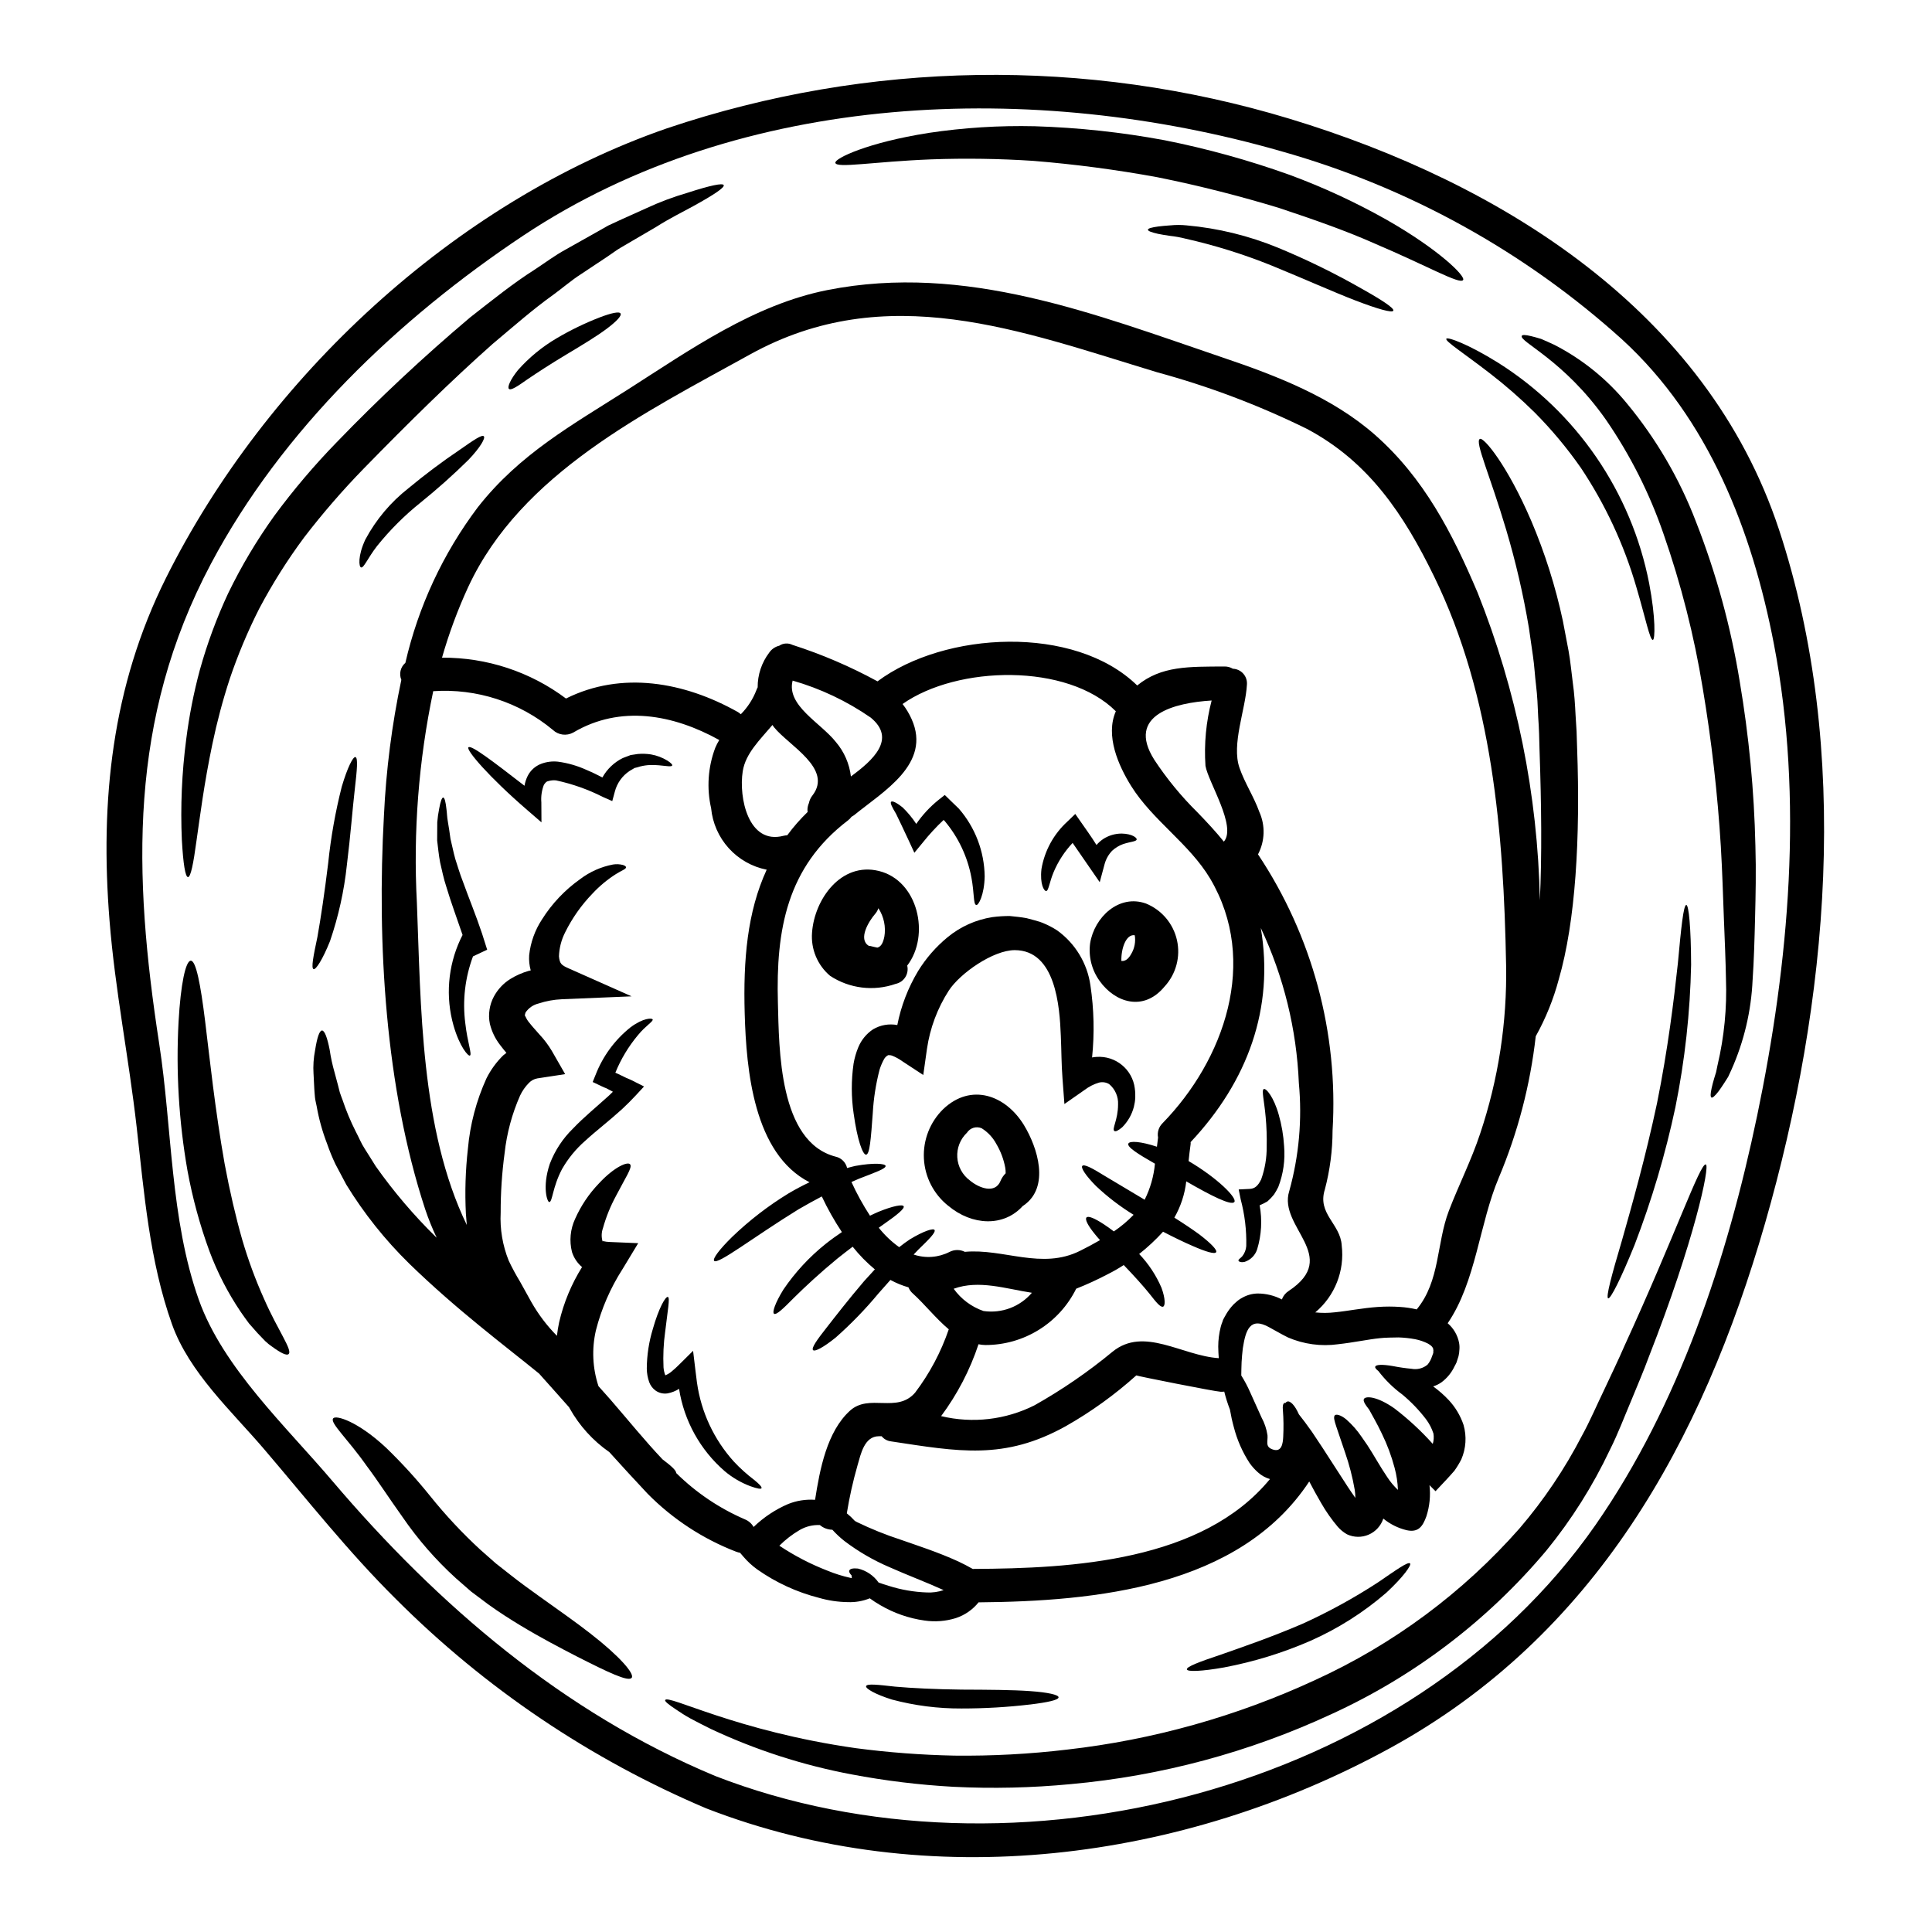 <?xml version="1.0" encoding="UTF-8"?>
<!-- Uploaded to: SVG Repo, www.svgrepo.com, Generator: SVG Repo Mixer Tools -->
<svg fill="#000000" width="800px" height="800px" version="1.1" viewBox="144 144 512 512" xmlns="http://www.w3.org/2000/svg">
 <g>
  <path d="m283.1 413.43 0.059-0.121v-0.004c0.02-0.055 0.02-0.117 0-0.176 0.027 0.023 0.039 0.059 0.035 0.09 0.266 0.695 0.656 1.34 1.152 1.895 0.68 0.887 1.598 1.863 2.602 3.016 1.246 1.324 2.348 2.785 3.281 4.348l3.543 6.18-7.363 1.125c-0.848 0.148-1.625 0.562-2.223 1.184-0.973 0.98-1.77 2.121-2.359 3.371-2.148 4.863-3.535 10.031-4.109 15.32-0.699 5.203-1.047 10.453-1.035 15.703-0.219 4.344 0.508 8.684 2.129 12.719 0.906 1.914 1.914 3.777 3.016 5.59 1.035 1.895 2.07 3.695 3.019 5.445v-0.004c1.848 3.246 4.117 6.238 6.746 8.891 0.145-1.211 0.328-2.426 0.59-3.609 1.203-5.168 3.254-10.105 6.066-14.609-1.246-1.051-2.172-2.438-2.668-3.992-0.742-2.934-0.449-6.039 0.832-8.785 1.531-3.453 3.652-6.617 6.269-9.344 4.109-4.469 7.805-5.977 8.34-5.059 0.559 0.859-1.242 3.434-3.785 8.34v0.004c-1.473 2.719-2.637 5.594-3.461 8.574-0.395 1.105-0.426 2.309-0.09 3.434 0.031 0.027 0.059 0.027 0.059 0 0.09-0.059 0.059-0.031 0.176-0.031h0.004c0.516 0.121 1.043 0.191 1.574 0.207l7.633 0.324-4.168 6.891h-0.004c-3.199 4.992-5.574 10.465-7.039 16.211-1.129 4.898-0.895 10.012 0.68 14.785 1.035 1.152 2.07 2.305 3.106 3.488 4.723 5.445 9.109 10.883 13.871 15.914 2.219 1.684 3.578 2.836 3.637 3.637 5.258 5.188 11.438 9.352 18.219 12.273 0.961 0.395 1.766 1.105 2.277 2.008 2.66-2.566 5.769-4.633 9.168-6.09 2.215-0.883 4.598-1.266 6.977-1.117h0.148c1.27-8.133 3.148-18.07 9.258-23.617 5.117-4.613 12.418 0.789 17.238-4.762v0.004c3.856-5.09 6.871-10.762 8.934-16.801-3.43-2.871-6.387-6.656-9.52-9.492h-0.004c-0.512-0.441-0.906-1-1.152-1.629-1.664-0.477-3.269-1.137-4.789-1.965-1.035 1.152-2.102 2.363-3.195 3.609-3.461 4.168-7.238 8.062-11.297 11.652-3.223 2.602-5.512 3.812-6.008 3.34-0.5-0.535 1.008-2.691 3.543-5.902 2.457-3.148 5.883-7.57 9.996-12.391 0.945-1.062 1.891-2.098 2.836-3.106h0.004c-2.164-1.793-4.133-3.809-5.883-6.008-1.332 1.004-2.66 2.039-4.055 3.148-4.672 3.844-8.695 7.602-11.473 10.352-2.836 2.871-4.723 4.703-5.32 4.258-0.504-0.395 0.297-2.836 2.484-6.387 3.102-4.57 6.867-8.648 11.18-12.098 1.449-1.152 2.898-2.188 4.328-3.148-2.004-3.012-3.785-6.172-5.324-9.445-2.008 1.062-4.078 2.188-6.207 3.434-12.066 7.449-21.355 14.73-22.328 13.633-0.445-0.535 1.332-2.961 4.758-6.328 4.562-4.387 9.59-8.266 14.996-11.566 1.863-1.094 3.695-2.07 5.531-2.93-14.816-7.562-16.754-29.762-17.18-44.652-0.414-14.316 0.68-27 5.824-38.18-3.879-0.77-7.41-2.773-10.062-5.707-2.652-2.938-4.289-6.652-4.664-10.59-1.211-5.328-0.832-10.891 1.094-16 0.301-0.719 0.66-1.41 1.066-2.07-12.16-6.742-26.176-9.402-38.715-1.969-1.758 0.953-3.934 0.668-5.383-0.707-8.859-7.367-20.211-11.043-31.707-10.266-3.871 18.422-5.328 37.273-4.328 56.074 1.066 27.09 0.918 59.977 13.223 85.383-0.086-1.008-0.176-2.012-0.234-2.988l-0.004 0.004c-0.289-5.734-0.113-11.48 0.531-17.188 0.57-6.453 2.231-12.762 4.914-18.66 1.133-2.273 2.641-4.344 4.461-6.125 0.27-0.234 0.562-0.441 0.832-0.648-0.535-0.648-1.094-1.305-1.656-2.07-1.297-1.656-2.227-3.574-2.723-5.621-0.262-1.242-0.293-2.527-0.09-3.781 0.176-1.188 0.559-2.34 1.121-3.402 1.02-1.926 2.531-3.551 4.383-4.703 1.492-0.926 3.102-1.641 4.789-2.129 0.203-0.059 0.414-0.09 0.621-0.148-0.363-1.309-0.504-2.668-0.414-4.023 0.363-3.391 1.531-6.644 3.402-9.492 2.637-4.188 6.074-7.816 10.113-10.676 2.559-1.945 5.535-3.269 8.695-3.871 0.875-0.145 1.77-0.105 2.633 0.117 0.531 0.176 0.832 0.395 0.832 0.617 0 0.504-1.156 0.832-2.633 1.773h-0.004c-2.305 1.461-4.41 3.211-6.269 5.207-2.918 3.019-5.356 6.473-7.219 10.234-1.008 1.977-1.574 4.144-1.652 6.363 0.176 1.922 0.617 2.34 2.426 3.148l16.828 7.477-18.5 0.766-0.004 0.004c-2.09 0.09-4.16 0.469-6.152 1.125-1.41 0.336-2.648 1.191-3.457 2.394-0.066 0.176-0.117 0.352-0.152 0.535l-0.02 0.516zm55.957 141.78h0.004c-8.797-3.394-16.77-8.617-23.398-15.32-3.43-3.637-6.801-7.332-10.176-11.059h0.004c-4.348-3.023-7.949-6.996-10.531-11.621-0.059-0.09-0.086-0.176-0.145-0.27-2.633-2.988-5.293-5.945-7.953-8.93-9.02-7.363-21.621-16.707-34.43-29.16v-0.004c-6.398-6.266-12-13.297-16.676-20.934-0.977-1.867-1.926-3.668-2.871-5.414v-0.004c-0.828-1.742-1.559-3.527-2.188-5.352-1.25-3.234-2.184-6.582-2.781-9.992-0.145-0.789-0.355-1.508-0.441-2.277-0.086-0.77-0.117-1.508-0.176-2.215-0.059-1.453-0.148-2.809-0.207-4.082l-0.004-0.004c-0.129-2.09 0.008-4.188 0.414-6.242 0.531-3.371 1.152-5.234 1.836-5.234 0.68 0 1.391 1.836 2.039 5.148h-0.004c0.293 1.992 0.719 3.965 1.277 5.902 0.297 1.066 0.59 2.219 0.918 3.434 0.145 0.621 0.297 1.242 0.473 1.863 0.176 0.617 0.473 1.305 0.707 1.969v-0.004c0.973 2.914 2.156 5.75 3.543 8.492 0.789 1.449 1.391 3.047 2.363 4.527 0.973 1.48 1.895 3.043 2.898 4.613l-0.004-0.004c4.734 6.715 10.07 12.988 15.938 18.746 0.086 0.059 0.145 0.145 0.234 0.203-1.168-2.449-2.184-4.969-3.047-7.543-10.57-32.172-12.789-70.535-10.926-104.28 0.566-12.105 2.109-24.141 4.613-35.996-0.66-1.57-0.23-3.391 1.066-4.496 3.434-14.938 9.973-28.984 19.191-41.227 11.09-14.137 24.934-21.766 39.84-31.262 16.445-10.5 33.363-22.48 52.879-26.324 36.523-7.188 70.742 6.359 104.87 17.953 14.168 4.789 28.867 10.469 40.223 20.469 12.926 11.387 20.469 26.023 27.117 41.699h0.004c10.375 25.98 15.977 53.625 16.531 81.598 0.562-11.77 0.414-25.344-0.09-39.895-0.027-1.449-0.086-2.871-0.117-4.285-0.031-1.418-0.145-2.902-0.234-4.328-0.117-2.902-0.234-5.738-0.562-8.371s-0.441-5.262-0.828-7.836c-0.387-2.574-0.738-5.117-1.094-7.602l-0.004-0.004c-1.469-8.742-3.473-17.383-6-25.879-4.328-14.562-8.34-23.273-6.984-24.047 1.008-0.617 7.336 7.043 13.605 21.648h0.004c3.641 8.562 6.453 17.457 8.398 26.559 0.5 2.574 1.004 5.207 1.508 7.926s0.738 5.559 1.121 8.426c0.418 2.93 0.594 5.738 0.738 8.609l0.27 4.328c0.059 1.512 0.117 3.019 0.145 4.527 0.859 23.691-0.395 45.785-4.875 61.223-1.402 5.246-3.449 10.305-6.094 15.051-1.453 12.895-4.75 25.516-9.789 37.473-5.148 12.121-6.035 27.59-13.547 38.574 1.562 1.332 2.629 3.156 3.019 5.176 0.113 0.605 0.145 1.223 0.086 1.832-0.02 0.59-0.098 1.176-0.238 1.75-0.176 0.559-0.355 1.121-0.531 1.652-0.176 0.395-0.328 0.652-0.504 0.977-0.777 1.672-1.957 3.125-3.43 4.231-0.688 0.492-1.445 0.867-2.25 1.121 1.496 1.078 2.883 2.297 4.141 3.637 1.758 1.887 3.09 4.125 3.91 6.566 0.867 3.023 0.656 6.25-0.59 9.137-0.539 1.047-1.152 2.059-1.836 3.019-0.738 0.828-1.449 1.656-2.188 2.426l-2.809 2.988-1.602-1.602c0.324 2.781 0.039 5.602-0.824 8.266-0.977 2.691-2.129 4.348-5.234 3.668-2.266-0.547-4.379-1.598-6.18-3.078-0.621 1.906-2.027 3.457-3.867 4.254-1.836 0.801-3.93 0.77-5.746-0.082-0.91-0.516-1.734-1.184-2.43-1.969-1.668-1.969-3.152-4.086-4.434-6.328-1.152-1.969-2.188-3.871-3.148-5.707-18.5 28.066-56.68 31.762-87.633 32.031-1.559 1.938-3.641 3.387-6.004 4.168-2.684 0.84-5.527 1.062-8.312 0.652-4.141-0.578-8.129-1.965-11.738-4.078-0.961-0.551-1.891-1.152-2.781-1.809-1.84 0.742-3.816 1.086-5.797 1.008-2.582-0.035-5.148-0.41-7.629-1.125-5.863-1.492-11.406-4.035-16.355-7.512-1.379-0.988-2.629-2.141-3.727-3.43l-0.859-1.004h0.004c-0.371-0.066-0.73-0.168-1.078-0.305zm197.18-110.73c4.844-14.422 7.176-29.566 6.894-44.777-0.648-34.84-3.578-71.191-19.105-102.98-7.984-16.355-17.27-30.402-33.801-39.129h-0.004c-12.703-6.242-25.973-11.25-39.629-14.957-36.113-10.941-71.66-24.754-107.89-4.672-27.715 15.352-60.613 31.488-74.586 61.516h-0.004c-2.805 6.082-5.137 12.371-6.977 18.809 11.84-0.078 23.383 3.723 32.855 10.824 14.758-7.363 31.348-4.41 45.543 3.578h0.004c0.277 0.176 0.539 0.371 0.785 0.59 1.809-1.828 3.219-4.012 4.141-6.414 0.082-0.246 0.191-0.484 0.324-0.711-0.023-3.332 1.059-6.578 3.078-9.227 0.625-0.906 1.562-1.547 2.633-1.805 1.035-0.699 2.367-0.789 3.488-0.234 7.809 2.508 15.363 5.742 22.562 9.672 17.773-13.254 52.203-15.113 68.82 1.094 6.418-5.234 13.664-4.973 23.16-5.031 0.77-0.008 1.527 0.199 2.191 0.594 1.062 0.039 2.066 0.512 2.769 1.312 0.707 0.801 1.051 1.855 0.957 2.914-0.359 6.598-4.141 15.793-1.969 22.043 1.418 4.082 3.812 7.633 5.262 11.684 1.617 3.602 1.484 7.746-0.355 11.238 14.387 21.602 21.324 47.309 19.758 73.211-0.008 5.262-0.695 10.5-2.039 15.586-2.07 6.481 4.109 9.082 4.465 14.82h-0.004c0.824 6.727-1.812 13.414-7.004 17.77 1.73 0.188 3.473 0.176 5.203-0.027 3.609-0.355 7.188-1.125 11.477-1.422v0.004c1.93-0.133 3.863-0.133 5.793 0 1.484 0.094 2.961 0.312 4.41 0.652 6.238-7.574 5.203-17.422 8.516-26.117 2.629-6.852 5.973-13.449 8.277-20.406zm-12.539 82.168c0.27-0.895 0.328-1.836 0.176-2.758-0.441-1.359-1.105-2.641-1.965-3.785-1.84-2.406-3.941-4.598-6.273-6.535-2.406-1.766-4.547-3.867-6.359-6.242-0.621-0.473-0.918-0.859-0.828-1.121 0.117-0.59 1.895-0.68 4.723-0.176h0.004c1.613 0.32 3.242 0.555 4.879 0.707 1.512 0.297 3.078-0.105 4.258-1.094 0.535-0.645 0.934-1.387 1.184-2.188 0.117-0.328 0.27-0.68 0.355-0.977h-0.004c-0.027-0.137-0.027-0.277 0-0.414 0.059-0.148-0.027-0.297-0.027-0.445 0.035-0.125 0-0.258-0.09-0.352-0.145-0.355-0.414-0.68-1.27-1.18v-0.004c-1.082-0.551-2.238-0.949-3.43-1.18-1.445-0.27-2.906-0.426-4.375-0.473-1.242 0.027-3.641 0.027-5 0.203-3.019 0.297-6.922 1.152-11.059 1.598l-0.004 0.004c-4.508 0.621-9.098-0.004-13.277-1.805-1.969-0.977-3.519-1.926-4.914-2.664-5.176-2.93-6.297 0.789-7.039 5.531-0.145 1.242-0.27 2.488-0.328 3.699-0.059 1.211-0.059 2.394-0.086 3.519h0.004c0.895 1.426 1.684 2.918 2.359 4.461 0.859 1.895 1.863 4.141 2.988 6.629 0.812 1.48 1.352 3.09 1.598 4.758 0.145 1.629-0.711 3.047 1.391 3.758 2.394 0.828 2.691-1.629 2.777-3.375v0.004c0.121-2.344 0.094-4.695-0.086-7.039-0.117-1.066 0.027-1.715 0.395-1.926v0.004c0.098-0.016 0.195-0.016 0.297 0 0.102-0.168 0.258-0.293 0.441-0.355 0.789-0.297 2.039 0.949 3.106 3.375 1.004 1.238 2.156 2.809 3.461 4.641 1.773 2.606 3.785 5.711 6.004 9.172 1.094 1.715 2.246 3.488 3.461 5.352 0.652 0.977 1.363 2.039 2.043 2.988l-0.004-0.004c0-0.73-0.059-1.461-0.176-2.188-0.582-3.344-1.434-6.633-2.547-9.84-0.977-2.867-1.77-5.172-2.305-6.801-0.535-1.629-0.766-2.484-0.473-2.988 0.297-0.504 1.656-0.203 3.148 1.066 1.492 1.32 2.812 2.82 3.934 4.465 0.504 0.711 1.035 1.48 1.598 2.309 1.656 2.512 3.312 5.59 5.266 8.457l0.004 0.004c0.805 1.242 1.758 2.387 2.836 3.398-0.074-1.977-0.371-3.941-0.887-5.856-0.824-3.113-1.953-6.141-3.367-9.031-1.332-2.836-2.602-4.91-3.375-6.387-1.062-1.363-1.711-2.336-1.359-2.871 0.562-0.789 3.519-0.621 8.016 2.516 3.691 2.816 7.106 5.977 10.203 9.434zm-38.035-66.988c2.59-9.309 3.453-19.012 2.547-28.629-0.59-14.238-4.019-28.215-10.086-41.109 3.609 21.254-3.461 40.637-18.602 56.754 0.035 0.262 0.023 0.527-0.027 0.785-0.207 1.422-0.359 2.836-0.504 4.231 7.777 4.582 12.922 9.816 12.125 10.852-0.797 1.035-6.152-1.656-12.75-5.473l0.004 0.004c-0.383 3.387-1.457 6.656-3.152 9.613 2.543 1.598 4.848 3.148 6.652 4.469 3.078 2.363 4.789 4.141 4.41 4.699-0.383 0.559-2.691-0.117-6.184-1.652-2.215-0.949-4.91-2.246-7.871-3.785v-0.004c-1.945 2.141-4.062 4.113-6.332 5.902 2.488 2.602 4.484 5.629 5.906 8.934 1.066 2.898 1.035 4.848 0.418 5.027-0.68 0.234-1.836-1.18-3.492-3.309-1.656-2.07-4.082-4.762-6.918-7.719v-0.004c-1.363 0.891-2.777 1.699-4.234 2.426-2.715 1.43-5.508 2.715-8.367 3.844-2.219 4.488-5.652 8.27-9.91 10.906-4.254 2.641-9.164 4.031-14.172 4.023-0.609-0.008-1.211-0.078-1.805-0.207-2.266 6.836-5.613 13.266-9.91 19.047 8.332 2 17.105 0.984 24.758-2.871 7.297-4.109 14.219-8.859 20.672-14.199 8.34-6.769 18.367 1.066 28.152 1.715-0.059-0.977-0.145-1.969-0.145-3.074v0.004c0.004-1.758 0.227-3.508 0.66-5.211l0.234-0.789 0.207-0.531 0.176-0.562 0.027-0.059 0.031-0.027 0.176-0.355 0.086-0.148 0.176-0.328h0.008c0.48-0.906 1.055-1.758 1.719-2.543 0.367-0.453 0.785-0.871 1.242-1.238 0.488-0.457 1.035-0.844 1.625-1.152 1.254-0.719 2.668-1.105 4.109-1.125 2.227 0.004 4.418 0.547 6.391 1.574 0.336-0.93 0.973-1.719 1.805-2.25 13.898-9.215-2.856-16.898 0.145-26.453zm-5.117 76.305h0.004c-1.172-0.336-2.25-0.934-3.152-1.75-0.855-0.754-1.621-1.605-2.277-2.543-1.879-2.902-3.277-6.094-4.141-9.445-0.426-1.539-0.77-3.098-1.035-4.672-0.602-1.555-1.105-3.144-1.508-4.762-0.332 0.039-0.672 0.051-1.008 0.031-1.477-0.059-22.297-4.199-22.297-4.328-5.711 5.129-11.957 9.633-18.633 13.426-16.387 9.141-28.566 6.742-46.375 4.055v-0.004c-0.973-0.109-1.867-0.598-2.484-1.359h-0.707c-3.906 0-4.82 4.789-5.68 7.719-1.199 4.18-2.144 8.426-2.84 12.715 0.766 0.613 1.477 1.285 2.133 2.012 0.18 0.09 0.359 0.188 0.531 0.297 3.754 1.816 7.625 3.379 11.59 4.672 4.555 1.598 9.84 3.281 15.293 5.769 1.332 0.617 2.602 1.301 3.871 2.012 0.055-0.027 0.117-0.035 0.176-0.031 26.195-0.125 60.621-1.988 78.543-23.812zm-12.203-168.93c3.434-4.023-4.141-15.742-4.879-20.074-0.395-5.824 0.156-11.672 1.633-17.32-9.73 0.59-22.715 3.754-15.23 15.645l-0.004 0.004c3.332 5.062 7.188 9.762 11.504 14.016 2.504 2.586 4.84 5.098 6.969 7.731zm-16.273 74.645c16.324-16.738 25.641-42.902 12.625-64.859-5.512-9.227-15.172-15.352-20.906-24.484-3.402-5.445-6.922-13.383-4.082-19.844-12.809-12.809-41.996-12.156-56.516-1.926 0.953 1.23 1.758 2.574 2.394 3.996 5.352 11.887-7.602 19.223-15.199 25.434h-0.004c-0.223 0.168-0.461 0.316-0.707 0.445-0.27 0.367-0.59 0.695-0.949 0.973-16.234 12.363-19.105 29.043-18.574 48.297 0.328 12.273 0.238 36.906 15.293 40.812 1.512 0.332 2.699 1.508 3.047 3.016 0.738-0.203 1.508-0.414 2.188-0.559 4.879-0.891 7.953-0.621 8.016 0 0.09 0.738-2.719 1.711-7.008 3.371-0.621 0.27-1.332 0.594-2.043 0.891v-0.004c1.41 3.098 3.051 6.082 4.91 8.934 0.789-0.355 1.508-0.738 2.188-1.008 3.902-1.594 6.477-2.07 6.742-1.477 0.27 0.594-1.715 2.246-5.031 4.555-0.473 0.355-1.035 0.738-1.574 1.121h0.004c1.555 1.961 3.375 3.695 5.41 5.148 0.977-0.789 1.969-1.48 2.836-2.07 3.668-2.219 6.211-3.019 6.539-2.484 0.355 0.648-1.48 2.484-4.328 5.234-0.395 0.395-0.789 0.859-1.215 1.27v0.004c3.148 1.066 6.594 0.809 9.551-0.715 1.266-0.637 2.758-0.637 4.023 0 10.266-0.945 20.375 4.852 30.582-0.297 1.742-0.859 3.488-1.801 5.234-2.809-0.504-0.531-0.949-1.094-1.363-1.594-1.836-2.246-2.691-3.906-2.215-4.41 0.477-0.504 2.188 0.234 4.582 1.801 0.832 0.535 1.715 1.18 2.66 1.895v0.004c1.898-1.281 3.652-2.758 5.238-4.406-3.578-2.195-6.918-4.75-9.969-7.633-2.754-2.777-4.051-4.82-3.637-5.32 0.473-0.562 2.66 0.59 5.883 2.602 2.809 1.684 6.539 3.906 10.648 6.356v0.004c1.496-2.988 2.422-6.227 2.727-9.555-4.348-2.484-7.453-4.406-7.043-5.32 0.328-0.789 3.312-0.59 7.574 0.828 0.086-0.789 0.203-1.625 0.297-2.453h-0.004c-0.258-1.371 0.184-2.781 1.176-3.762zm-47.438 49.75c4.824 0.703 9.672-1.121 12.832-4.832-6.949-1.066-14.047-3.492-20.73-1.066 1.961 2.734 4.719 4.797 7.898 5.898zm-15.023 74.586h-0.004c1.516 0.078 3.031-0.133 4.469-0.621-4.82-2.188-9.762-4.023-14.316-6.062-4.262-1.816-8.285-4.148-11.977-6.949-1.148-0.906-2.215-1.906-3.195-2.988-1.215-0.02-2.383-0.457-3.309-1.242-1.863-0.082-3.711 0.367-5.328 1.301-1.977 1.152-3.793 2.555-5.41 4.172 4.019 2.68 8.324 4.91 12.836 6.652 1.934 0.793 3.934 1.418 5.973 1.863l0.414 0.086v0.004c-0.074-0.219-0.094-0.453-0.059-0.684-0.531-0.59-0.789-1.035-0.621-1.359 0.18-0.445 0.977-0.652 2.309-0.504v0.004c2.203 0.527 4.137 1.84 5.441 3.695 0.828 0.297 1.715 0.594 2.719 0.891 3.258 1.031 6.641 1.617 10.055 1.742zm-20.109-216.25c5.852-4.289 12.121-9.938 5.262-15.586-6.32-4.379-13.312-7.695-20.703-9.816-1.711 6.625 7.453 11.18 11.477 16.297 2.191 2.578 3.57 5.746 3.965 9.105zm-10.207 5.059c5.531-7.129-6.269-13.25-10.172-18.105-0.148-0.203-0.27-0.395-0.418-0.59-3.281 3.906-7.129 7.516-7.871 12.273-1.094 6.949 1.477 19.523 10.793 17.094 0.332-0.078 0.668-0.125 1.008-0.145 1.629-2.211 3.441-4.277 5.41-6.184-0.035-0.156-0.055-0.316-0.059-0.473-0.004-0.652 0.133-1.297 0.395-1.895 0.145-0.723 0.457-1.398 0.914-1.977z"/>
  <path d="m615.44 284.31c19.34 58.613 13.129 125.43-3.699 183.93-16.648 57.762-45.012 109.28-99.43 139.06-54.742 29.961-122.2 38.832-181.14 15.941h-0.004c-30.707-13.016-58.613-31.832-82.191-55.426-12.66-12.539-23.449-26.262-34.988-39.777-8.637-10.117-19.844-20.285-24.426-33.152-5.949-16.738-7.363-34.691-9.348-52.23-2.07-18.273-5.734-36.375-7.188-54.711-2.543-31.703 0.621-62.02 14.957-90.77 26.48-53.035 76.402-99.664 132.8-119.18 53.402-17.973 111.07-18.852 165-2.516 55.918 16.949 110.52 50.867 129.66 108.84zm-5.797 155.47c8.457-40.605 12.363-84.023 4.465-125.07-5.766-29.988-17.238-59.684-40.219-80.738l-0.004-0.004c-25.906-23.391-56.871-40.477-90.473-49.922-65.152-18.691-142.75-16.18-200.7 22.359-33.176 22.094-63.961 51.504-82.801 86.977-21.898 41.277-20.645 82.211-13.723 127.2 3.434 22.238 2.902 46.52 10.5 67.871 6.387 17.984 23.188 33.629 35.426 48.062 27.945 32.887 61.254 61.402 101.41 78.133 78.668 30.609 184.07 4.172 233.32-66.543 22.125-31.816 34.93-70.648 42.797-108.33z"/>
  <path d="m609.2 368.15c0.207 6.691 0.059 13.156-0.086 18.988-0.145 5.828-0.301 11.414-0.652 16.531h-0.004c-0.363 8.227-2.266 16.312-5.617 23.836-0.297 0.68-0.594 1.305-0.859 1.867-0.355 0.559-0.68 1.062-0.977 1.535-0.59 0.949-1.152 1.715-1.598 2.34-0.945 1.211-1.574 1.773-1.863 1.598-0.289-0.176-0.27-1.035 0.059-2.488 0.145-0.734 0.395-1.594 0.68-2.602 0.145-0.504 0.324-1.062 0.5-1.625 0.117-0.59 0.27-1.242 0.395-1.922l0.004-0.004c1.754-7.457 2.496-15.117 2.215-22.773-0.086-4.914-0.324-10.352-0.559-16.266-0.234-5.914-0.395-12.066-0.789-18.633h0.004c-0.859-14.145-2.469-28.23-4.82-42.203-2.273-13.891-5.746-27.555-10.383-40.844-3.691-10.73-8.828-20.91-15.262-30.258-11.148-15.883-23.098-20.699-22.297-22.238 0.148-0.297 1.004-0.27 2.457 0.086 0.734 0.18 1.625 0.418 2.66 0.738 1.035 0.445 2.246 0.977 3.578 1.598v0.004c7.363 3.797 13.875 9.062 19.137 15.469 7.769 9.371 13.953 19.949 18.305 31.32 5.371 13.691 9.27 27.922 11.625 42.441 2.434 14.383 3.82 28.922 4.148 43.504z"/>
  <path d="m596.06 452.59c1.152 0.328-3.047 20.258-15.055 50.867-1.418 3.871-3.106 7.777-4.789 11.891-1.742 4.082-3.34 8.426-5.59 12.895v0.004c-4.512 9.539-10.16 18.496-16.828 26.672-15.559 18.523-35.047 33.344-57.051 43.387-21.746 10.082-45.066 16.34-68.941 18.5-10.359 0.992-20.777 1.23-31.172 0.711-9.043-0.5-18.043-1.598-26.941-3.285-12.891-2.422-25.422-6.465-37.293-12.035-2.07-1.035-3.938-1.969-5.473-2.809-1.535-0.844-2.777-1.684-3.785-2.363-2.039-1.332-3.016-2.188-2.871-2.484 0.738-1.598 18.75 8.223 50.574 12.746 8.645 1.137 17.344 1.793 26.059 1.969 9.992 0.117 19.988-0.418 29.914-1.598 22.738-2.586 44.918-8.805 65.688-18.426 20.699-9.441 39.172-23.148 54.211-40.223 6.41-7.492 11.938-15.699 16.473-24.457 2.219-4.023 4.023-8.309 5.977-12.332 1.863-4.023 3.754-7.871 5.352-11.594 13.5-29.434 20.035-48.477 21.543-48.035z"/>
  <path d="m590.89 383.82c0.648 0 1.242 6.004 1.27 15.766h0.004c-0.254 12.719-1.648 25.387-4.168 37.855-2.644 12.43-6.266 24.633-10.824 36.496-3.641 8.988-6.359 14.344-6.984 14.137-0.68-0.234 0.891-6.066 3.637-15.32 2.633-9.258 6.242-22.008 9.289-36.32 2.898-14.344 4.496-27.504 5.531-37.059 0.875-9.578 1.5-15.555 2.246-15.555z"/>
  <path d="m581.05 298.62c1.742 9.141 1.574 14.906 0.977 14.957-0.789 0.09-1.867-5.473-4.41-14.105-3.258-11.18-8.203-21.801-14.668-31.488-3.652-5.231-7.746-10.141-12.242-14.668-3.734-3.691-7.691-7.152-11.848-10.359-7.086-5.473-11.977-8.551-11.562-9.199 0.328-0.504 5.648 1.359 13.602 6.297 20.906 13.133 35.441 34.336 40.152 58.566z"/>
  <path d="m511.36 202.18c13.988 7.957 21.117 15.055 20.375 16.031-0.887 1.242-9.285-3.668-23.512-9.703-7.043-3.148-15.742-6.238-25.406-9.445-9.762-2.957-20.613-5.797-32.148-8.105h0.004c-10.875-1.992-21.84-3.438-32.859-4.328-9.008-0.59-18.039-0.723-27.059-0.395-15.23 0.594-25.082 2.43-25.375 0.918-0.266-1.152 8.609-5.41 24.695-7.922l-0.004-0.004c9.32-1.398 18.738-1.992 28.16-1.773 11.523 0.355 23 1.59 34.332 3.695 11.293 2.242 22.402 5.316 33.242 9.203 8.816 3.258 17.363 7.215 25.555 11.828z"/>
  <path d="m517.68 558.32c0.445 0.418-1.742 3.543-6.269 7.75-6.066 5.254-12.883 9.57-20.227 12.809-7.305 3.176-14.945 5.523-22.773 7.004-5.977 1.066-9.73 1.18-9.879 0.535-0.176-0.711 3.375-2.043 9.055-3.938 5.594-1.969 13.34-4.613 21.594-8.164l-0.004 0.004c6.961-3.16 13.672-6.844 20.074-11.02 4.859-3.324 7.902-5.512 8.43-4.981z"/>
  <path d="m504.82 220.48c5.445 3.043 8.699 5.203 8.43 5.852-0.27 0.648-4.082-0.414-9.938-2.66-5.856-2.246-13.754-5.797-22.434-9.344h-0.004c-7.367-2.969-14.965-5.336-22.715-7.082-1.352-0.344-2.723-0.59-4.109-0.742-1.242-0.176-2.305-0.355-3.148-0.531-1.742-0.395-2.691-0.738-2.691-1.094 0-0.355 1.008-0.621 2.754-0.859 0.887-0.117 1.969-0.207 3.195-0.297v0.004c1.426-0.148 2.863-0.148 4.289 0 8.348 0.746 16.531 2.75 24.281 5.941 7.582 3.137 14.961 6.746 22.09 10.812z"/>
  <path d="m484.3 447.74c0.316 3.68-0.211 7.379-1.539 10.824-0.336 0.699-0.719 1.371-1.152 2.012-0.52 0.648-1.094 1.254-1.719 1.801-0.664 0.395-1.355 0.742-2.07 1.035 0.715 3.871 0.492 7.856-0.648 11.625-0.496 1.594-1.73 2.848-3.312 3.371-1.094 0.234-1.535-0.09-1.652-0.297-0.117-0.328 0.5-0.621 1.004-1.18l-0.004 0.004c0.621-0.781 0.996-1.727 1.066-2.723 0.098-4.168-0.402-8.332-1.477-12.363l-0.531-2.633 2.926-0.145c1.336-0.059 2.191-0.789 3.047-2.547h-0.004c0.992-2.789 1.484-5.734 1.453-8.695 0.055-2.594-0.031-5.191-0.27-7.777-0.395-4.469-1.125-7.039-0.531-7.422 0.594-0.387 2.688 2.102 3.992 6.773 0.777 2.719 1.254 5.512 1.422 8.336z"/>
  <path d="m447.68 383.44c4.168 1.691 7.242 5.32 8.227 9.707 0.988 4.391-0.242 8.984-3.289 12.297-5.617 6.801-13.191 4.168-17.18-1.449-2.106-2.891-3.016-6.481-2.543-10.027 1.121-6.918 7.641-13.07 14.785-10.527zm-3.902 13.383v-0.004c0.891-1.492 1.227-3.254 0.945-4.969h-0.027c-2.246-0.355-3.609 3.461-3.523 6.805 1.035 0.133 1.895-0.547 2.606-1.848z"/>
  <path d="m441.23 364.9c2.844 0.059 4.113 1.152 3.996 1.574-0.117 0.562-1.598 0.562-3.578 1.211-1.086 0.391-2.082 0.992-2.926 1.777-0.969 1.012-1.66 2.254-2.012 3.606l-1.27 4.723-2.777-4.019c-1.359-1.969-2.867-4.141-4.406-6.387v-0.004c-2.129 2.266-3.836 4.891-5.039 7.75-1.121 2.66-1.332 5.059-2.008 5-0.535-0.031-1.656-1.836-1.215-5.797h-0.004c0.82-4.879 3.262-9.336 6.926-12.66l2.039-1.969 1.508 2.16c0.562 0.789 1.094 1.574 1.656 2.363 0.977 1.359 1.742 2.574 2.457 3.695v0.004c0.523-0.598 1.121-1.125 1.773-1.578 1.453-0.941 3.148-1.445 4.879-1.449z"/>
  <path d="m444.73 432.45c0.246 1.617 0.168 3.266-0.234 4.852-0.531 2.059-1.605 3.938-3.106 5.441-1.094 0.918-1.773 1.211-2.07 0.977-0.738-0.504 0.977-2.93 0.977-7.012v0.004c0.109-2.078-0.766-4.082-2.363-5.414-0.809-0.484-1.777-0.625-2.691-0.395-1.371 0.406-2.652 1.059-3.785 1.922l-5.379 3.754-0.504-6.769c-0.297-3.727-0.27-7.453-0.445-11.27-0.297-7.836-1.359-22.715-12.203-22.742-5.707 0-14.461 6.094-17.48 10.707-3.016 4.684-4.992 9.957-5.793 15.469l-0.977 6.918-5.637-3.699c-0.805-0.578-1.68-1.059-2.602-1.418-0.34-0.129-0.707-0.176-1.066-0.148-0.504 0.262-0.906 0.676-1.156 1.184-0.457 0.848-0.836 1.742-1.121 2.664-0.984 3.785-1.59 7.656-1.805 11.562-0.5 6.801-0.789 10.883-1.77 10.969-0.859 0.059-2.309-3.754-3.285-10.824h-0.004c-0.652-4.41-0.664-8.891-0.027-13.305 0.258-1.504 0.684-2.973 1.27-4.379 0.805-1.926 2.164-3.57 3.906-4.723 1.93-1.141 4.211-1.539 6.414-1.125 0.992-5.055 2.859-9.898 5.512-14.316 2.082-3.383 4.711-6.402 7.777-8.93 3.41-2.82 7.519-4.672 11.891-5.352 1.531-0.203 3.07-0.301 4.613-0.297 1.48 0.148 2.988 0.297 4.438 0.562l2.102 0.559 1.035 0.301 0.5 0.145 0.117 0.059c0.172 0.047 0.34 0.105 0.504 0.176l0.207 0.09v0.004c1.277 0.523 2.504 1.168 3.664 1.918 4.801 3.453 7.984 8.711 8.816 14.566 0.945 6.324 1.094 12.742 0.441 19.105 0.391-0.082 0.785-0.129 1.184-0.148 5.066-0.355 9.527 3.324 10.141 8.367z"/>
  <path d="m424.53 593.81c0 0.707-2.871 1.332-7.477 1.895v-0.004c-6.047 0.715-12.133 1.07-18.223 1.066-6.227 0.035-12.434-0.762-18.449-2.363-4.527-1.418-7.012-2.93-6.859-3.543 0.176-0.738 3.148-0.395 7.688 0.117 4.438 0.395 10.707 0.707 17.684 0.789 6.984 0.027 13.383 0.059 18.074 0.395 4.691 0.332 7.562 0.965 7.562 1.648z"/>
  <path d="m415.35 442.15c3.637 5.973 6.949 16.414-0.059 21.293-0.09 0.059-0.148 0.086-0.234 0.145-5.031 5.59-13.43 5.266-19.785-0.059l-0.004 0.004c-3.836-3.059-6.176-7.613-6.426-12.512-0.25-4.902 1.617-9.672 5.125-13.102 7.348-6.977 16.484-3.754 21.383 4.231zm-4.84 12.777c0.008-0.508-0.031-1.012-0.117-1.512-0.414-2.211-1.211-4.336-2.363-6.269-0.906-1.695-2.242-3.121-3.871-4.141-1.418-0.617-3.07-0.117-3.906 1.18-1.777 1.684-2.715 4.07-2.562 6.512 0.148 2.445 1.379 4.695 3.352 6.148 2.484 2.07 6.691 3.578 8.105 0.117h-0.004c0.316-0.766 0.781-1.457 1.367-2.035z"/>
  <path d="m398.09 358.28c4.336 4.984 6.769 11.344 6.859 17.953-0.09 5-1.684 7.809-2.246 7.602-0.789-0.207-0.473-3.047-1.27-7.305l-0.004-0.004c-1.027-5.488-3.453-10.625-7.039-14.906-0.117-0.102-0.223-0.207-0.324-0.324-1.984 1.863-3.836 3.871-5.531 6.004l-2.219 2.691-1.332-2.902c-1.508-3.25-2.691-5.707-3.519-7.422-1.066-1.773-1.625-2.898-1.305-3.191 0.324-0.297 1.449 0.203 3.078 1.535h0.004c1.344 1.312 2.547 2.762 3.578 4.332 1.648-2.394 3.637-4.535 5.906-6.359l1.652-1.305 1.422 1.391c0.75 0.699 1.516 1.465 2.289 2.211z"/>
  <path d="m376.88 374.81c10.441 2.516 13.695 17.066 7.543 25.082l-0.004-0.004c0.258 1.055 0.074 2.164-0.508 3.078-0.578 0.914-1.504 1.555-2.562 1.773-5.805 2.035-12.227 1.246-17.363-2.129-3.344-2.824-5.125-7.082-4.789-11.441 0.621-8.852 7.688-18.789 17.684-16.359zm1.48 17.453c0.445-2.633-0.117-5.34-1.574-7.574-0.195 0.566-0.496 1.09-0.891 1.539-1.598 1.836-4.586 6.652-1.656 8.426 0.148 0.008 0.297 0.027 0.445 0.059 0.68 0.176 1.242 0.297 1.836 0.414 1.039-0.266 1.543-1.395 1.828-2.867z"/>
  <path d="m343.85 536.18c1.363 1.094 2.07 1.867 1.969 2.188-0.102 0.324-1.152 0.148-2.93-0.5v0.004c-2.477-0.926-4.777-2.266-6.801-3.965-6.504-5.617-10.805-13.363-12.129-21.855-0.934 0.602-1.977 1.012-3.074 1.211-1.105 0.168-2.231-0.098-3.148-0.742-0.766-0.555-1.352-1.328-1.684-2.215-0.418-1.168-0.637-2.398-0.648-3.641 0.027-3.539 0.562-7.055 1.594-10.438 1.574-5.59 3.402-8.785 4.023-8.516 0.562 0.27-0.086 3.609-0.738 9.168l-0.004-0.004c-0.441 3.156-0.59 6.344-0.441 9.527 0.062 0.707 0.219 1.406 0.473 2.07 0.582-0.23 1.121-0.551 1.598-0.949 0.707-0.559 1.418-1.238 2.156-1.969l3.609-3.578 0.621 5.176c0.145 1.094 0.266 2.188 0.414 3.312h0.004c1.102 7.773 4.5 15.035 9.758 20.863 1.652 1.766 3.453 3.391 5.379 4.852z"/>
  <path d="m335.8 193.07c0.234 0.648-2.691 2.602-8.133 5.59-2.719 1.508-6.121 3.148-9.84 5.512-1.895 1.094-3.906 2.273-6.062 3.543-1.066 0.617-2.16 1.27-3.281 1.922-1.121 0.648-2.188 1.48-3.34 2.246-2.277 1.508-4.672 3.106-7.16 4.762-2.512 1.594-4.875 3.664-7.477 5.559-5.234 3.727-10.438 8.312-15.969 12.953-10.914 9.676-22.242 20.82-34.188 33.062-5.606 5.758-10.871 11.844-15.766 18.219-4.438 5.977-8.41 12.285-11.891 18.867-3.043 6.008-5.652 12.223-7.809 18.602-1.844 5.641-3.371 11.375-4.582 17.184-2.246 10.68-3.34 19.609-4.231 25.734-0.828 6.148-1.535 9.613-2.246 9.613s-1.27-3.492-1.625-9.762l-0.004-0.004c-0.395-8.938-0.008-17.895 1.156-26.766 0.781-6.195 1.984-12.332 3.609-18.363 1.938-6.969 4.449-13.766 7.508-20.32 3.484-7.188 7.582-14.066 12.246-20.555 5.059-6.867 10.582-13.379 16.531-19.488 11.207-11.617 23.004-22.652 35.344-33.062 5.902-4.613 11.441-9.082 17.094-12.66 2.805-1.836 5.379-3.785 8.102-5.262 2.723-1.539 5.293-2.988 7.781-4.375 1.238-0.711 2.426-1.395 3.606-2.043 1.242-0.562 2.426-1.121 3.578-1.656 2.34-1.035 4.527-2.039 6.57-2.957 3.488-1.621 7.098-2.977 10.793-4.051 6.019-1.953 9.449-2.691 9.684-2.043z"/>
  <path d="m320.93 345.61c0.887 0.59 1.301 1.008 1.211 1.242-0.27 0.59-2.398-0.176-5.824-0.117v0.004c-0.91 0.031-1.812 0.164-2.695 0.391-0.473 0.148-0.949 0.297-1.449 0.395-0.418 0.27-0.891 0.504-1.336 0.789h0.004c-1.93 1.277-3.32 3.227-3.902 5.469l-0.68 2.516-2.484-1.094c-3.93-1.996-8.098-3.469-12.41-4.391-0.715-0.078-1.441-0.008-2.129 0.211-0.559 0.117-0.738 0.504-1.094 0.949-0.578 1.484-0.809 3.082-0.68 4.672l0.031 5.293-3.754-3.254c-10.207-8.812-16.207-15.883-15.617-16.621 0.652-0.789 6.508 3.699 14.879 10.176l-0.004-0.004c0.148-0.895 0.43-1.762 0.828-2.574 0.746-1.5 2.039-2.66 3.609-3.25 1.406-0.527 2.914-0.719 4.406-0.562 2.652 0.352 5.234 1.102 7.66 2.219 1.477 0.617 2.836 1.301 4.141 1.969 1.234-2.223 3.117-4.016 5.398-5.144 0.707-0.27 1.391-0.535 2.07-0.789 0.68-0.117 1.332-0.203 1.969-0.297l-0.004 0.004c1.145-0.098 2.297-0.059 3.43 0.117 1.57 0.273 3.07 0.844 4.426 1.684z"/>
  <path d="m316.95 414.14c0.297 0.504-1.836 1.656-3.871 4.168h-0.004c-2.504 2.992-4.527 6.356-6 9.969l1.332 0.617c0.531 0.27 1.062 0.535 1.625 0.789 0.562 0.25 0.828 0.328 1.242 0.531l3.402 1.715-2.188 2.363c-1.152 1.242-2.398 2.488-3.668 3.668-3.461 3.148-6.949 5.797-9.703 8.34h-0.004c-2.465 2.148-4.551 4.691-6.176 7.531-2.547 4.848-2.516 8.723-3.375 8.723-0.473 0.09-1.969-3.844 0.148-10.145h0.004c1.348-3.523 3.445-6.711 6.148-9.344 2.871-3.019 6.269-5.769 9.551-8.758 0.359-0.324 0.652-0.648 1.008-0.977-0.082-0.039-0.16-0.09-0.234-0.145-0.504-0.27-1.008-0.504-1.508-0.789-0.383-0.137-0.758-0.293-1.125-0.473l-2.484-1.18 0.738-1.836 0.004 0.004c1.918-4.984 5.133-9.367 9.316-12.691 3.379-2.496 5.625-2.449 5.82-2.082z"/>
  <path d="m300.52 576.95c7.66 5.945 11.715 10.648 10.883 11.684-0.887 1.125-6.211-1.422-14.695-5.738-4.231-2.188-9.289-4.816-14.789-8.133-2.777-1.684-5.621-3.492-8.578-5.621-1.48-1.094-2.961-2.215-4.496-3.371-1.332-1.152-2.691-2.34-4.055-3.543l0.004 0.004c-5.309-4.832-10.043-10.262-14.105-16.18-3.695-5.176-6.742-9.906-9.492-13.543-5.117-7.277-9.84-11.445-8.902-12.629 0.711-0.945 6.57 0.789 14.137 7.894h-0.004c4.106 3.977 7.961 8.203 11.539 12.656 4.094 5.102 8.566 9.887 13.383 14.316 1.363 1.211 2.723 2.398 4.055 3.578 1.301 1.035 2.57 2.043 3.844 3.019 2.543 2.012 5.203 3.938 7.719 5.734 5.039 3.602 9.742 6.891 13.555 9.871z"/>
  <path d="m308.45 227.08c0.355 0.59-1.094 2.129-3.754 4.113s-6.481 4.285-10.629 6.769c-4.148 2.484-7.777 4.852-10.293 6.566-2.602 1.836-4.406 3.047-4.91 2.516-0.445-0.445 0.328-2.398 2.426-5h0.004c2.934-3.301 6.367-6.125 10.176-8.367 3.684-2.18 7.539-4.047 11.531-5.59 3.055-1.152 5.098-1.598 5.449-1.008z"/>
  <path d="m271.8 391.57c0.445 1.391 0.887 2.754 1.305 4.109l-3.758 1.773v0.004c-2.109 5.648-2.812 11.73-2.039 17.711 0.562 5.059 1.863 8.34 1.211 8.578-0.445 0.176-2.691-2.277-4.328-7.953v-0.004c-2.148-7.57-1.508-15.664 1.801-22.805l0.594-1.211c-1.512-4.438-3.078-8.66-4.289-12.719-0.738-2.215-1.18-4.438-1.656-6.477-0.395-2.07-0.559-4.055-0.789-5.824 0-1.805 0-3.434 0.027-4.852 0.098-1.203 0.266-2.398 0.504-3.578 0.355-1.969 0.738-3.016 1.094-2.957 0.355 0.059 0.621 1.121 0.832 3.016 0.145 0.949 0.145 2.129 0.395 3.461 0.246 1.332 0.445 2.809 0.68 4.469 0.414 1.625 0.738 3.43 1.27 5.32 0.621 1.867 1.18 3.879 2.012 5.977 1.5 4.199 3.445 8.871 5.137 13.961z"/>
  <path d="m272.21 259.61c0.504 0.445-0.918 2.961-3.992 6.184h0.004c-4.066 4.012-8.332 7.816-12.777 11.402-4.269 3.414-8.148 7.293-11.566 11.562-2.426 3.148-3.492 5.852-4.199 5.617-0.562-0.145-0.918-2.988 1.152-7.422h0.004c2.816-5.254 6.691-9.867 11.387-13.543 4.387-3.648 8.957-7.074 13.691-10.262 3.547-2.484 5.766-4.012 6.297-3.539z"/>
  <path d="m238.2 344.64c0.711 0.207 0.414 3.434-0.176 8.516-0.59 5.086-1.121 12.203-2.098 20.074v0.004c-0.73 6.867-2.231 13.637-4.469 20.172-1.969 4.91-3.754 7.629-4.348 7.422-0.707-0.238-0.059-3.465 1.008-8.516 0.887-4.941 1.922-11.891 2.871-19.699h-0.004c0.707-6.781 1.902-13.504 3.578-20.109 1.508-5.109 3.016-8.07 3.637-7.863z"/>
  <path d="m213.98 488.22c3.699 8.457 7.66 13.664 6.481 14.641-0.504 0.441-2.012-0.27-4.328-1.969l-0.004 0.004c-0.652-0.445-1.266-0.938-1.836-1.48l-2.043-2.129c-0.707-0.789-1.449-1.625-2.246-2.543-0.734-0.949-1.418-1.969-2.188-3.047-3.418-5.051-6.215-10.492-8.344-16.207-2.527-6.922-4.465-14.047-5.793-21.293-2.277-13-3.07-26.215-2.359-39.395 0.559-10.055 1.891-16.207 3.25-16.207 1.363 0 2.574 6.152 3.785 15.973 1.211 9.82 2.602 23.305 5.176 37.852 1.359 7.246 2.93 14.051 4.672 20.141 1.566 5.348 3.496 10.578 5.777 15.66z"/>
 </g>
</svg>